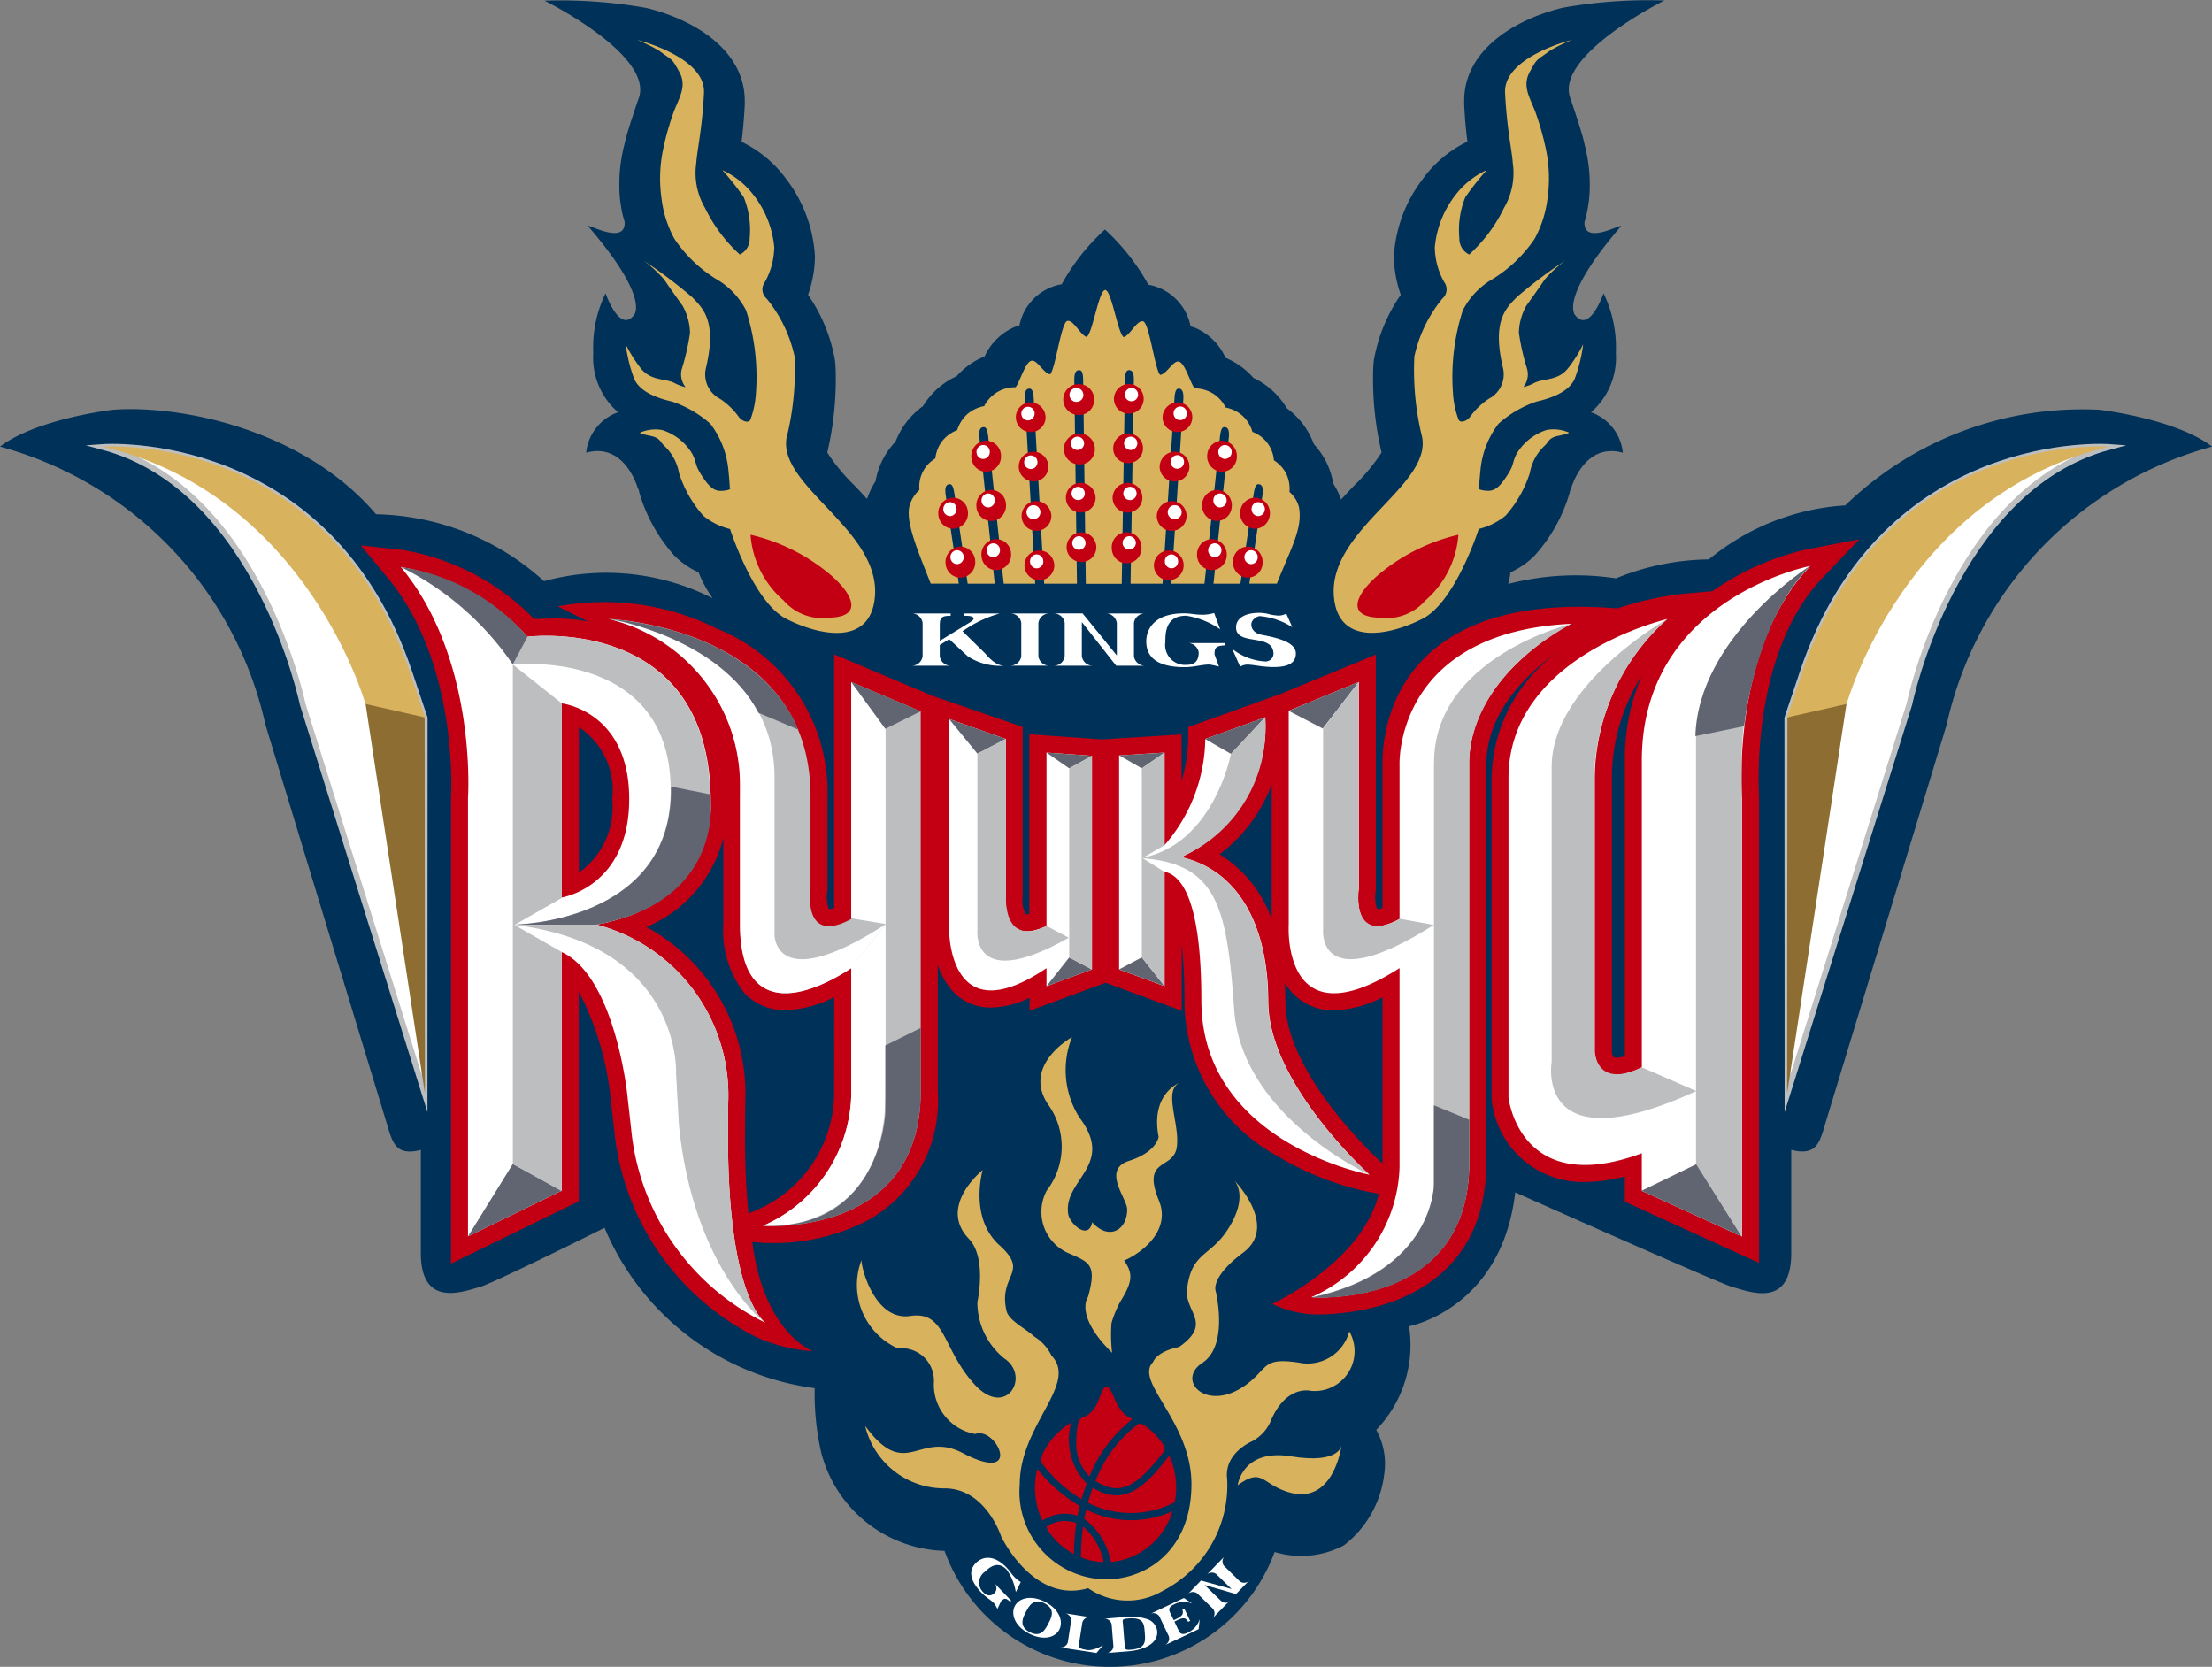 <svg xmlns="http://www.w3.org/2000/svg" width="100" height="75.353" viewBox="0 0 100 75.353"><rect x="0" y="0" width="100" height="75.353" fill="#808080" stroke="none"/><defs><clipPath id="a"><path data-name="長方形 21" fill="none" d="M0 0h100v75.353H0z"/></clipPath></defs><g data-name="グループ 35" clip-path="url(#a)"><path data-name="パス 498" d="M94.88 18.523a15.413 15.413 0 00-11.46 4.325 10.714 10.714 0 00-6.165 2.441 11.418 11.418 0 00-4.2.856 12.156 12.156 0 00-4.874.255 2.6 2.6 0 00.1-.526 3.607 3.607 0 001.1-.762 7.26 7.26 0 001.576-2.826 1.027 1.027 0 01.077-.233c.009-.011.584-2.071 2.332-1.587a2.17 2.17 0 00-1.44-1.828 3.273 3.273 0 001.124-2.686 5.621 5.621 0 00-.556-2.692s-.67 1.936-1.336.913c.041-.033-.616-.752 2.107-3.926.2-.235-1.695.914-1.633-.216a4.579 4.579 0 00.164-.718 5.29 5.29 0 00.074-.876 7.032 7.032 0 00-.191-1.724l-.089-.376c-.111-.471-.583-1.857-.607-1.915-.671-1.949 4.259-4.4 4.259-4.4a22.094 22.094 0 00-4.609.33c-2.169.533-4.44 1.915-4.44 4.2v.17c.032.661.086 1.209.145 1.681A5.369 5.369 0 0064.3 8.12a6.314 6.314 0 00-1.284 3.452v.054a5.394 5.394 0 00.31 1.7 7.46 7.46 0 00-1.218 2.968 7.1 7.1 0 00-.035.788 14.43 14.43 0 00.385 3.375 8.493 8.493 0 01-1.232 1.486c-.191.2-.392.415-.6.64a3.411 3.411 0 00-.349-.717 3.7 3.7 0 00-.3-.942 3.5 3.5 0 00-.578-.843 3.644 3.644 0 00-.487-.9 3.709 3.709 0 00-.735-.724 3.6 3.6 0 00-.654-.8 3.458 3.458 0 00-.855-.572 3.51 3.51 0 00-.8-.672 3.42 3.42 0 00-.465-.238 2.637 2.637 0 00-1.377-1.357c-.062-.023-.13-.038-.2-.059a2.388 2.388 0 00-1.8-1.868c-.025 0-.067-.011-.108-.015a9.816 9.816 0 00-1.966-2.5 9.561 9.561 0 00-1.956 2.478l-.1.015a2.357 2.357 0 00-1.81 1.847c-.064.02-.132.034-.192.057a2.645 2.645 0 00-1.382 1.34 3.6 3.6 0 00-.472.234 3.539 3.539 0 00-.795.662 3.538 3.538 0 00-.856.555 3.587 3.587 0 00-.666.8 3.515 3.515 0 00-.737.709 3.678 3.678 0 00-.505.9 3.4 3.4 0 00-.9 1.782 3.627 3.627 0 00-.384.8 37.208 37.208 0 00-.569-.61 8.426 8.426 0 01-1.228-1.487 14.517 14.517 0 00.384-3.375 7.128 7.128 0 00-.035-.788 7.446 7.446 0 00-1.219-2.968 5.312 5.312 0 00.31-1.7v-.054a6.332 6.332 0 00-1.277-3.453 5.379 5.379 0 00-2.039-1.708c.058-.472.112-1.02.145-1.681v-.17c0-2.289-2.273-3.671-4.44-4.2a22.076 22.076 0 00-4.608-.33s4.929 2.446 4.259 4.4c-.025.058-.5 1.444-.607 1.915l-.091.376A7.15 7.15 0 0028 8.435a5.361 5.361 0 00.073.876 4.527 4.527 0 00.166.718c.061 1.13-1.835-.019-1.633.216 2.722 3.174 2.066 3.893 2.105 3.926-.668 1.023-1.335-.913-1.335-.913a5.612 5.612 0 00-.556 2.692 3.268 3.268 0 001.122 2.686 2.17 2.17 0 00-1.442 1.829c1.746-.484 2.32 1.576 2.329 1.587a.751.751 0 01.078.233 7.315 7.315 0 001.574 2.826 3.628 3.628 0 001.1.762 5.663 5.663 0 00.634 1.171 10.638 10.638 0 00-7.621-.771A11.627 11.627 0 0017 23.248c-3.254-3.825-8.8-4.948-11.88-4.725 0 0-3.445.392-5.12 1.668a16.8 16.8 0 0112 12.567c.016.064 5.415 17.8 5.415 17.8.307 1.007.393 1.632 1.39 1.474a2.24 2.24 0 00.22-.051v4.659c0 2.474 1.843 1.775 2.69 1.533.365-.1 2.875-1.3 5.615-2.669a12 12 0 009.5 7.25 11.911 11.911 0 00.3 2.931 5.928 5.928 0 005.57 4.425 7.944 7.944 0 0014.924.051 4.133 4.133 0 003.131-.3 4.769 4.769 0 001.825-3.232 3.169 3.169 0 00-.362-1.99 5.518 5.518 0 001.482-4.685s4.184-.765 4.8-6.051c0 0 9.191 4.1 9.791 4.268.847.242 2.689.984 2.689-1.533v-4.659c.072.021.146.037.22.051 1 .158 1.083-.467 1.39-1.474 0 0 5.4-17.734 5.415-17.8a16.8 16.8 0 0112-12.566c-1.675-1.276-5.12-1.668-5.12-1.668" fill="#003159"/><path data-name="パス 499" d="M34.011 56.148l.431.033c.018 0 .185.014.459.014a9.273 9.273 0 004.294-1.008 6.181 6.181 0 003.2-5.854v-5.72a3.18 3.18 0 00.7 1.223 2.317 2.317 0 001.716.712 4.115 4.115 0 001.734-.442v.587l3.439-1.266 3.439 1.266v-2.998a22.419 22.419 0 01.124 2.531 7.993 7.993 0 004.167 7.015 13.31 13.31 0 004.059 1.62l.564.106c-.793 3.133-4.817 4.975-4.817 4.975a4.73 4.73 0 002.172.482c3.622-.092 7.5-1.8 7.5-6.861V34.58c0-2.708 2.382-4.566 3.553-5.317a7.137 7.137 0 00-3.311 5.916v14.51a4.142 4.142 0 004.228 3.745 7.19 7.19 0 001.794-.25v1.14l6.068 2.767V36.006c0-.064-.45-6.406 2.872-9.885l1.662-1.742-2.365.453a12.18 12.18 0 00-4.089 1.762c-.064.043-.128.088-.191.132l-1.385.122a15.033 15.033 0 00-2.912.657c-10.846-.885-10.618 6.577-10.615 7.079v6.464a.8.8 0 01-.244.049 1.674 1.674 0 01-.065-.8l.009-.057V29.592l-4.309 1.778-4.176 1.5v.545a7.455 7.455 0 01-.3 1.9v-2.113l-3.6.225-3.281-.233v8.124a.612.612 0 01-.108.011.159.159 0 01-.055-.005 1.252 1.252 0 01-.14-.753v-7.71l-4.099-1.413-4.422-1.867v11.467a.862.862 0 01-.244.049 1.671 1.671 0 01-.064-.8l.008-.049v-4.256a7.947 7.947 0 00-5.01-7.578 11.418 11.418 0 00-7.184-1l1.37.685a7.909 7.909 0 00-1.892-.128c-.215 0-.4.007-.546.015a10.769 10.769 0 00-5.938-3.121l-1.9-.208 1.216 1.466c3.224 3.886 2.866 9.829 2.862 9.888v21.115l5.776-2.816v-9.48a13.29 13.29 0 011.432 4.757l.17 1.509a11.726 11.726 0 006.412 9.344l.016.01a7.585 7.585 0 002.557.635s-2.226-.814-2.74-4.931m-7.841-16.706v-6.576a3.422 3.422 0 011.507 3.249 3.619 3.619 0 01-1.507 3.327m11.54 10.107a5.819 5.819 0 01-3.519 5.154l-.352.154a34.132 34.132 0 01-.158-3.457c0-.8.011-1.576.011-1.6a8.58 8.58 0 00-4.468-7.9 5.952 5.952 0 003.477-4.029v3.908a4.572 4.572 0 00.94 3.1 2.512 2.512 0 001.881.78 5.1 5.1 0 002.189-.588zm17.427-10.936a7.018 7.018 0 002.354-3.161v6.1a5.7 5.7 0 00-2.354-2.939m2.973 6.663c0-.293-.012-.577-.03-.855a2.832 2.832 0 00.35.465 2.512 2.512 0 001.882.781 5.1 5.1 0 002.189-.588v7.51l-.073-.066c-.044-.038-4.318-3.926-4.318-7.247m15.347-10.9v13.359a1.236 1.236 0 01-.379.075c-.068 0-.193 0-.209-.284V35.179a8.712 8.712 0 011.351-4.631 9.505 9.505 0 00-.764 3.83" fill="#c30013"/><path data-name="パス 500" d="M58.727 22.941a1.331 1.331 0 00-.432-.7 1.573 1.573 0 00-.144-.818 1.536 1.536 0 00-.56-.613 1.493 1.493 0 00-.971-1.286 1.578 1.578 0 00-.442-.723 1.618 1.618 0 00-.766-.377 1.611 1.611 0 00-.576-.635 1.656 1.656 0 00-.83-.235c-.192-.238-.421-1.094-.688-1.2s-.558.55-.868.594c-.233-.2-.494-2.368-.776-2.422s-.577.615-.87.717c-.27-.155-.552-2.132-.84-2.133s-.571 1.969-.842 2.122c-.293-.1-.585-.775-.868-.724s-.546 2.214-.783 2.413c-.306-.05-.6-.708-.867-.605s-.5.954-.693 1.191a1.56 1.56 0 00-1.419.852 1.64 1.64 0 00-.77.37 1.6 1.6 0 00-.45.716 1.606 1.606 0 00-.682.5 1.588 1.588 0 00-.306.781 1.48 1.48 0 00-.719 1.422 1.517 1.517 0 00-.44.692c-.207.725.348 2.011.951 3.543h1.269l-.592-4c-.057-.383.04-.473.149-.491s.188.044.244.425l.6 4.07h1.224l-.692-6.594c-.042-.386.062-.471.17-.483s.187.052.227.436l.7 6.641h1.426l-.47-8.345c-.022-.386.083-.466.192-.473s.185.06.209.448l.472 8.371h1.483l-.12-9.189c-.006-.387.1-.462.212-.464s.182.072.188.458l.121 9.2h1.623l.148-9.2c.006-.387.079-.46.19-.458s.218.077.209.464l-.148 9.189h1.445l.54-8.371c.024-.387.1-.455.207-.448s.215.088.194.473l-.539 8.345h1.495l.7-6.641c.041-.384.119-.451.229-.436s.211.1.169.483l-.692 6.594h1.22l.6-4.07c.058-.381.138-.443.246-.425s.206.108.15.491l-.594 4h1.245c.625-1.577 1.172-2.484 1-3.446" fill="#d8b25d"/><path data-name="パス 501" d="M35.606 19.599a12.642 12.642 0 00.315-3.482 6.209 6.209 0 00-1.263-2.618.55.55 0 01-.085-.739 3.3 3.3 0 00.429-1.592 4.513 4.513 0 00-.96-2.383 3.706 3.706 0 00-1.386-1.094 12.343 12.343 0 01.966 1.224 3.938 3.938 0 01.269 1.857.783.783 0 01-.445.734 6.9 6.9 0 01-1.57-2.1 3.117 3.117 0 01-.4-2.026c.035-.565.27-1.551.349-3.182s-3.013-2.392-3.013-2.392a8.119 8.119 0 01.988.487c.62.468.549.306.9.938s.054 1.088-.227 1.787a12.307 12.307 0 00-.5 1.761 6.384 6.384 0 00-.069 2.178 5.047 5.047 0 00.582 1.835 6.206 6.206 0 001.872 1.812 3.444 3.444 0 011.373 1.434 9.822 9.822 0 01.444 3.714 4.144 4.144 0 01-.248 1.211c-.077.2-.395.065-.516-.1a3.247 3.247 0 00-.859-.833 1.242 1.242 0 01-.628-1.43c.479-2.074-.119-2.644-.651-3.18a21.794 21.794 0 00-2.161-1.628 5.862 5.862 0 01.918.851c.2.3.588.846.828 1.18a2.6 2.6 0 01.336 1.228 10.52 10.52 0 01-.358 1.59.915.915 0 00.159.862 2.063 2.063 0 01-.525-.2c-.455-.21-1.076-.075-1.538-.7a6.32 6.32 0 01-.644-1.032 6.754 6.754 0 00.375 1.536c.283.7 1.326.955 1.732 1.051a5.019 5.019 0 011.718 1 4.072 4.072 0 01.808 2.01c.055.525.073.872.073.872s.126.094-.242.139-.585-.019-.982-.612-.245-.609-.478-1.056a2.452 2.452 0 00-1.346-1.068 1.734 1.734 0 00-1.017.118s-.021.042.461.141.418.255.664.476a2.216 2.216 0 01.642 1.2 5.325 5.325 0 001.1 1.938 3.021 3.021 0 001.208.6s1.059 3.309 2.544 4.062 3.778 1.241 4-.955c.319-3.128-4.644-5.133-3.945-7.422" fill="#d8b25d"/><path data-name="パス 502" d="M35.422 27.144a2.339 2.339 0 002.087.781c1.54-.053 1.034-1.079.049-1.927a8.619 8.619 0 00-3.628-1.823 4.353 4.353 0 001.492 2.969" fill="#c30013"/><path data-name="パス 503" d="M64.252 19.599a12.66 12.66 0 01-.312-3.482 6.189 6.189 0 011.268-2.619.551.551 0 00.085-.739 3.281 3.281 0 01-.428-1.592 4.515 4.515 0 01.958-2.383 3.721 3.721 0 011.388-1.094 12.431 12.431 0 00-.967 1.224 3.942 3.942 0 00-.269 1.857.783.783 0 00.445.734 6.894 6.894 0 001.57-2.1 3.124 3.124 0 00.4-2.026c-.036-.565-.269-1.551-.349-3.182s3.012-2.392 3.012-2.392a7.989 7.989 0 00-.986.487c-.623.468-.552.306-.9.938s-.054 1.088.227 1.787a12.635 12.635 0 01.5 1.761 6.412 6.412 0 01.068 2.178 5.079 5.079 0 01-.582 1.835 6.229 6.229 0 01-1.876 1.809 3.446 3.446 0 00-1.375 1.434 9.816 9.816 0 00-.444 3.714 4.028 4.028 0 00.25 1.211c.076.2.393.065.512-.1a3.294 3.294 0 01.862-.833 1.243 1.243 0 00.628-1.43c-.48-2.074.12-2.644.651-3.18a21.479 21.479 0 012.161-1.628 5.81 5.81 0 00-.919.851c-.2.3-.587.846-.827 1.18a2.6 2.6 0 00-.337 1.228 10.438 10.438 0 00.358 1.59.917.917 0 01-.157.862 2.088 2.088 0 00.522-.2c.454-.21 1.076-.075 1.537-.7a6.254 6.254 0 00.645-1.032 6.814 6.814 0 01-.374 1.536c-.283.7-1.327.955-1.734 1.051a5 5 0 00-1.717 1 4.067 4.067 0 00-.809 2.01c-.054.525-.074.872-.074.872s-.124.094.244.139.585-.019.983-.612.244-.609.477-1.056a2.463 2.463 0 011.347-1.068 1.734 1.734 0 011.016.118s.021.042-.46.141-.419.255-.665.476a2.194 2.194 0 00-.643 1.2 5.314 5.314 0 01-1.1 1.938 3.03 3.03 0 01-1.21.6s-1.059 3.309-2.545 4.062-3.778 1.241-4-.955c-.319-3.128 4.645-5.133 3.943-7.422" fill="#d8b25d"/><path data-name="パス 504" d="M64.44 27.144a2.346 2.346 0 01-2.091.781c-1.541-.053-1.033-1.079-.049-1.927a8.635 8.635 0 013.631-1.823 4.354 4.354 0 01-1.491 2.969" fill="#c30013"/><path data-name="パス 505" d="M19.195 49.436l-5.511-17.6s-2.006-9.743-9.038-11.631c0 0 10.2-.753 13.87 10.213l.685 2.042z" fill="#fff"/><path data-name="パス 506" d="M19.195 49.436l-5.511-17.6s-2.006-9.743-9.038-11.631c0 0 10.2-.753 13.87 10.213l.685 2.042z" fill="none" stroke="#bdbebf" stroke-miterlimit="10" stroke-width=".258"/><path data-name="パス 507" d="M50.28 61.161c-1.74-1.712-1.093-2.532-1.093-2.532.419-1.492.041-1.568-.88-1.976a2.036 2.036 0 01-.984-2.836 3.254 3.254 0 00.05-3.9c-1.174-1.779 1.09-3.032 1.09-3.032a4.005 4.005 0 00.343 3.645c1.633 2.168-.773 2.8-.512 4.365.07.421.912 1.2 1.083.359.742.836 1.58.368 1.58-.578 0-.5-1.165-1.8.09-2.2s1.332-1.084 1.332-1.084c-.378-1.93.924-2.432.924-2.432-.708.385.035 1.837-.1 2.882-.138 1.068-1.619.463-.81 2.433.557 1.359-.792 2.38-1.574 2.71.411.592.39.96-.184 1.878a5.11 5.11 0 00-.387.949 7.108 7.108 0 00.028 1.352" fill="#d8b25d"/><path data-name="パス 508" d="M55.954 67.138s.207-1.663 2.416-1.3 2.279-.507 2.279-.507-.344 2.82-2.485 2.1c-1.148-.387-1.106-1.084-2.21-.289" fill="#d8b25d"/><path data-name="パス 509" d="M60.996 60.197a1.949 1.949 0 01-2.294 1.4c-1.616-.24-1.368.238-2.3.953-1.8 1.378-3.273-.131-2.049-.936s.6-3.271.6-3.271-.225-.616 1.242-1.71c1.645-1.225-.422-3.3-.422-3.3s.749.684-.284 2.271c-.784 1.209-1.635 1-1.826 2.69-.114 1.017 1.179 1.521-.362 2.6 0 0-.958.159-1.179.691-.854.878 1.741 2.671 1.741 5.513 0 2.868-1.915 4.3-3.878 4.3a3.957 3.957 0 01-3.884-4.3c0-2.691 2.667-4.528 1.432-5.82a2.06 2.06 0 00-.78-.859c-.364-.349-1.146-.713-1.251-1.159-.384-1.654 1.072-1.712-.318-2.966s-.759-3.4-.759-3.4-2.047 1.629-.623 3.111c.83.866.383 2.858.383 2.858a3.268 3.268 0 001.21 2.543c1.224.805.088 2.773-1.367 1.148s-1.264-3.3-2.88-3.063-2.23-2.233-2.2-2.529a3.149 3.149 0 001.64 3.995 1.465 1.465 0 011.63 1.555 2.267 2.267 0 001.864 2.314c.967-.362 2.209 2.314-.551.866-2.014-1.054-2.556 1.3-4.418-1.228a3.677 3.677 0 003.59 2.821c1.863 0 2.555 2.168 2.555 2.168s1.449 3.074 3.935 2.344a3.112 3.112 0 003.384.114 5.364 5.364 0 002.9-5.062c-.145-1.16 1.118-1.688 1.118-1.688a1.871 1.871 0 00.881-.988c.695-1.571 1.764-1.3 1.764-1.3a1.8 1.8 0 001.763-2.678" fill="#d8b25d"/><path data-name="パス 510" d="M16.52 31.782l2.677.612.012 17.028z" fill="#8e6d32"/><path data-name="パス 511" d="M19.049 32.395l-2.529-.571s-2.629-9.416-11.853-11.629c0 0 10.2-.755 13.87 10.213l.684 2.04z" fill="#d8b25d"/><path data-name="パス 512" d="M80.808 49.436l5.51-17.6s2.007-9.743 9.038-11.631c0 0-10.2-.753-13.871 10.213L80.8 32.46z" fill="#fff"/><path data-name="パス 513" d="M80.808 49.436l5.51-17.6s2.007-9.743 9.038-11.631c0 0-10.2-.753-13.871 10.213L80.8 32.46z" fill="none" stroke="#bdbebf" stroke-miterlimit="10" stroke-width=".258"/><path data-name="パス 514" d="M83.483 31.782l-2.677.612-.012 17.028z" fill="#8e6d32"/><path data-name="パス 515" d="M80.954 32.395l2.529-.571s2.625-9.419 11.853-11.629c0 0-10.2-.755-13.87 10.213l-.684 2.04z" fill="#d8b25d"/><path data-name="パス 516" d="M32.922 49.811s-.011.776-.011 1.595c0 7.325 1.691 8.391 1.691 8.391a10.9 10.9 0 01-6.071-8.777l-.171-1.52s-.549-5.351-2.968-6.461v10.79l-4.235 2.065v-19.83s.431-6.252-3.037-10.433a10.1 10.1 0 015.728 3.154s8.283-1.056 8.283 7.478c0 0 .375 4.509-5.163 5.537a7.973 7.973 0 015.955 8.01m-4.478-13.687c0-3.982-3.048-4.324-3.048-4.324v8.774s3.048-.471 3.048-4.453" fill="#fff"/><path data-name="パス 517" d="M26.967 41.801a7.973 7.973 0 015.955 8.01s-.011.776-.011 1.595c0 7.325 1.691 8.391 1.691 8.391-.079-.007-3.282-2.569-3.911-8.962l-.128-2.3s.292-5.823-7.369-6.729l3.444-.007" fill="#bdbebf"/><path data-name="パス 518" d="M23.204 41.804s7.244-.061 7.116-6.24c-.131-6.293-7.137-5.523-7.137-5.523l.65-1.256s8.282-1.056 8.282 7.478c0 0 .375 4.509-5.163 5.537z" fill="#bdbebf"/><path data-name="パス 519" d="M32.115 35.911c.01.2.684 4.809-5.148 5.89h-3.748s7.244-.061 7.116-6.24z" fill="#616571"/><path data-name="パス 520" d="M38.482 30.828v10.717c-2.228 1.209-1.841-1.357-1.841-1.357v-4.2c0-7.664-9.12-8.006-9.12-8.006a7.806 7.806 0 015.951 8.006v5.827s-.33 5.366 5.009 1.951v5.784a6.632 6.632 0 01-3.982 5.865s7.125.557 7.125-6.08V32.156z" fill="#bdbebf"/><path data-name="パス 521" d="M38.483 41.515l1.561.257-1.561 1.97v5.803a6.632 6.632 0 01-3.982 5.865s5.535.557 5.535-6.08v-16.4l-1.553-2.1z" fill="#fff"/><path data-name="パス 522" d="M81.83 25.588s-7.606 1.456-7.606 8.791v13.869c-2.108 1.05-2.131-.7-2.131-.7V35.179a9.767 9.767 0 013.28-7.193s-7.177 1.656-7.177 7.193V49.61s.485 4.58 6.027 2.525v1.7l4.526 2.065V36.064s-.514-6.708 3.082-10.476" fill="#fff"/><path data-name="パス 523" d="M66.412 34.579v17.982c0 6.636-7.124 6.08-7.124 6.08a6.632 6.632 0 003.982-5.866v-9.009c-5.339 3.414-5.009-1.952-5.009-1.952v-9.68l3.168-1.307v9.36s-.388 2.566 1.841 1.357v-6.965s-.245-5.994 7.761-6.379c0 0-4.618 2.269-4.618 6.379" fill="#fff"/><path data-name="パス 524" d="M49.365 43.828v-9.66l-2.055-.146v7.836c-2.055.985-1.841-1.358-1.841-1.358v-7.094l-2.569-.907v9.317s-.171 5.052 4.41 1.951v.817z" fill="#fff"/><path data-name="パス 525" d="M57.336 45.282c0-3.219-1.2-5.9-3.933-6.536a6.536 6.536 0 003.8-6.32l-2.715.979a7.455 7.455 0 01-1.841 4.8v-4.183l-2.055.128v9.677l2.055.756V39.41c.664.139 1.664 1.023 1.664 5.816 0 6.451 7.6 7.877 7.6 7.877s-4.573-4.11-4.573-7.821" fill="#fff"/><path data-name="パス 526" d="M25.391 53.83l-4.236 2.066 2.028-3.277z" fill="#616571"/><path data-name="パス 527" d="M25.39 53.846V43.035l-2.132-1.221 2.14-1.222v-8.794l-2.213-1.757v22.578z" fill="#bdbebf"/><path data-name="パス 528" d="M18.119 25.631a9.428 9.428 0 015.728 3.154l-.663 1.256a13.23 13.23 0 00-5.065-4.41" fill="#616571"/><path data-name="パス 529" d="M74.212 53.83l4.527 2.066-2.028-3.277z" fill="#616571"/><path data-name="パス 530" d="M27.521 27.986s7.493 1.156 7.493 7.15v7.107s-.043 2.8 5.009-.45l-1.541 1.973s-4.945 3.528-5.031-1.866v-6.424a7.674 7.674 0 00-5.93-7.493" fill="#fff"/><path data-name="パス 531" d="M38.481 30.828l3.143 1.327-1.6.792z" fill="#616571"/><path data-name="パス 532" d="M42.899 32.498l2.567.907-1.279.666z" fill="#616571"/><path data-name="パス 533" d="M34.5 55.416s7.124.557 7.124-6.08V46.47l-1.6.792v3.059s-.2 5.294-5.527 5.094" fill="#616571"/><path data-name="パス 534" d="M64.826 34.472v19.072s0 3.924-5.527 5.095c0 0 7.125.556 7.125-6.08v-18s-.339-3.618 4.607-6.358c0 0-6.2 1.5-6.2 6.272" fill="#bdbebf"/><path data-name="パス 535" d="M59.299 58.656s7.125.556 7.125-6.08v-1.952l-1.6-.659v3.6s0 3.924-5.527 5.095" fill="#616571"/><path data-name="パス 536" d="M44.187 34.071v7.957s-.324 2.89 4.129.364l-1.006-.535s-1.841 1.1-1.841-1.357v-7.1z" fill="#bdbebf"/><path data-name="パス 537" d="M47.31 44.584l2.055-.756-1.027-.545z" fill="#616571"/><path data-name="パス 538" d="M47.31 34.023l2.055.145-1.027.567z" fill="#616571"/><path data-name="パス 539" d="M52.646 44.581l-2.055-.756 1.027-.545z" fill="#616571"/><path data-name="パス 540" d="M52.644 34.023l-2.041.127 1.014.585z" fill="#616571"/><path data-name="パス 541" d="M48.338 34.735l1.027-.567v9.659l-1.027-.545z" fill="#bdbebf"/><path data-name="パス 542" d="M52.646 34.023l-1.027.712v8.547l1.027 1.3v-5.166l-1-.628 1-.578z" fill="#bdbebf"/><path data-name="パス 543" d="M54.479 33.406l2.715-.979-1.544 1.655z" fill="#616571"/><path data-name="パス 544" d="M57.324 45.282c0-3.219-1.2-5.9-3.933-6.536a6.347 6.347 0 003.8-6.32l-1.544 1.655s-.763 4.07-4.019 4.7c0 0-.019.013-.005.014 3.446.257 3.846 2.273 4.174 6.868.344 4.813 6.1 7.435 6.1 7.435s-4.573-4.11-4.573-7.821" fill="#bdbebf"/><path data-name="パス 545" d="M58.26 32.136l1.539.8 1.63-2.112z" fill="#616571"/><path data-name="パス 546" d="M75.372 27.986s-5.224 2.954-5.224 6.679v13.337s-.825 4.7 6.539 1.321l-2.465-1.074s-1.889 1.054-2.131-.7v-12.9a9.946 9.946 0 013.28-6.658" fill="#bdbebf"/><path data-name="パス 547" d="M81.831 25.588s-5.158 3.2-5.158 7.935v19.1l2.066 3.277V34.61s-.219-5.48 3.091-9.02" fill="#bdbebf"/><path data-name="パス 548" d="M49.467 18.075a.685.685 0 01-.686.686.7.7 0 11.686-.686" fill="#c30013"/><path data-name="パス 549" d="M49.497 20.309a.683.683 0 01-.685.688.7.7 0 11.685-.688" fill="#c30013"/><path data-name="パス 550" d="M49.529 22.544a.672.672 0 11-.656-.717.689.689 0 01.656.717" fill="#c30013"/><path data-name="パス 551" d="M49.562 24.784a.672.672 0 11-.655-.718.684.684 0 01.655.718" fill="#c30013"/><path data-name="パス 552" d="M48.977 17.849a.31.31 0 01-.3.318.314.314 0 11.3-.318" fill="#fff"/><path data-name="パス 553" d="M49.01 20.051a.3.3 0 11-.3-.309.3.3 0 01.3.309" fill="#fff"/><path data-name="パス 554" d="M49.043 22.315a.3.3 0 11-.3-.308.306.306 0 01.3.308" fill="#fff"/><path data-name="パス 555" d="M49.076 24.55a.3.3 0 11-.6.01.311.311 0 01.3-.319.306.306 0 01.3.309" fill="#fff"/><path data-name="パス 556" d="M47.269 18.874a.672.672 0 11-.687-.685.69.69 0 01.687.685" fill="#c30013"/><path data-name="パス 557" d="M47.399 21.106a.672.672 0 11-.686-.686.688.688 0 01.686.686" fill="#c30013"/><path data-name="パス 558" d="M47.53 23.339a.673.673 0 11-.687-.687.69.69 0 01.687.687" fill="#c30013"/><path data-name="パス 559" d="M47.663 25.57a.674.674 0 11-.689-.688.691.691 0 01.689.688" fill="#c30013"/><path data-name="パス 560" d="M46.771 18.671a.31.31 0 01-.281.333.3.3 0 01-.316-.293.3.3 0 11.6-.04" fill="#fff"/><path data-name="パス 561" d="M46.902 20.87a.309.309 0 01-.282.333.306.306 0 01-.319-.294.3.3 0 11.6-.038" fill="#fff"/><path data-name="パス 562" d="M47.034 23.131a.309.309 0 01-.281.335.315.315 0 11.281-.335" fill="#fff"/><path data-name="パス 563" d="M47.164 25.36a.308.308 0 01-.279.332.3.3 0 01-.318-.294.308.308 0 01.279-.333.3.3 0 01.317.3" fill="#fff"/><path data-name="パス 564" d="M45.252 20.577a.694.694 0 01-.623.751.679.679 0 01-.715-.652.694.694 0 01.623-.753.683.683 0 01.715.653" fill="#c30013"/><path data-name="パス 565" d="M45.479 22.8a.7.7 0 01-.622.753.682.682 0 01-.716-.653.691.691 0 01.622-.752.68.68 0 01.716.651" fill="#c30013"/><path data-name="パス 566" d="M45.709 25.023a.7.7 0 01-.624.752.681.681 0 01-.715-.651.694.694 0 01.622-.752.681.681 0 01.717.652" fill="#c30013"/><path data-name="パス 567" d="M44.745 20.4a.314.314 0 01-.268.346.3.3 0 01-.329-.278.311.311 0 01.266-.347.3.3 0 01.331.279" fill="#fff"/><path data-name="パス 568" d="M44.972 22.59a.315.315 0 01-.267.348.308.308 0 01-.331-.281.312.312 0 01.267-.346.305.305 0 01.331.279" fill="#fff"/><path data-name="パス 569" d="M45.205 24.842a.312.312 0 01-.266.346.305.305 0 01-.331-.279.312.312 0 01.267-.346.305.305 0 01.331.279" fill="#fff"/><path data-name="パス 570" d="M43.756 23.122a.7.7 0 01-.588.778.681.681 0 01-.746-.617.7.7 0 01.59-.781.682.682 0 01.744.62" fill="#c30013"/><path data-name="パス 571" d="M44.083 25.33a.7.7 0 01-.588.781.678.678 0 01-.745-.616.7.7 0 01.589-.781.678.678 0 01.745.617" fill="#c30013"/><path data-name="パス 572" d="M43.241 22.966a.317.317 0 01-.25.362.307.307 0 01-.343-.265.314.314 0 01.253-.359.3.3 0 01.34.262" fill="#fff"/><path data-name="パス 573" d="M43.564 25.141a.311.311 0 01-.251.357.3.3 0 01-.342-.262.313.313 0 01.251-.358.3.3 0 01.342.263" fill="#fff"/><path data-name="パス 574" d="M50.359 18.075a.673.673 0 10.658-.719.687.687 0 00-.658.719" fill="#c30013"/><path data-name="パス 575" d="M50.326 20.309a.674.674 0 10.658-.717.685.685 0 00-.658.717" fill="#c30013"/><path data-name="パス 576" d="M50.299 22.544a.673.673 0 10.659-.717.691.691 0 00-.659.717" fill="#c30013"/><path data-name="パス 577" d="M50.262 24.784a.684.684 0 00.685.686.692.692 0 00.658-.718.673.673 0 10-1.344.032" fill="#c30013"/><path data-name="パス 578" d="M50.851 17.849a.3.3 0 10.305-.309.306.306 0 00-.305.309" fill="#fff"/><path data-name="パス 579" d="M50.816 20.051a.3.3 0 10.3-.309.3.3 0 00-.3.309" fill="#fff"/><path data-name="パス 580" d="M50.783 22.315a.3.3 0 10.3-.308.306.306 0 00-.3.308" fill="#fff"/><path data-name="パス 581" d="M50.75 24.55a.3.3 0 10.3-.309.307.307 0 00-.3.309" fill="#fff"/><path data-name="パス 582" d="M52.557 18.874a.672.672 0 10.686-.685.689.689 0 00-.686.685" fill="#c30013"/><path data-name="パス 583" d="M52.425 21.106a.673.673 0 10.689-.686.692.692 0 00-.689.686" fill="#c30013"/><path data-name="パス 584" d="M52.296 23.339a.673.673 0 10.689-.687.69.69 0 00-.689.687" fill="#c30013"/><path data-name="パス 585" d="M52.165 25.57a.673.673 0 10.688-.688.689.689 0 00-.688.688" fill="#c30013"/><path data-name="パス 586" d="M53.056 18.671a.3.3 0 10.6.04.313.313 0 00-.282-.335.305.305 0 00-.318.294" fill="#fff"/><path data-name="パス 587" d="M52.926 20.87a.3.3 0 10.6.038.31.31 0 00-.282-.332.305.305 0 00-.317.293" fill="#fff"/><path data-name="パス 588" d="M52.792 23.131a.31.31 0 00.281.335.315.315 0 10-.281-.335" fill="#fff"/><path data-name="パス 589" d="M52.661 25.36a.311.311 0 00.279.332.307.307 0 00.32-.294.313.313 0 00-.282-.333.3.3 0 00-.318.3" fill="#fff"/><path data-name="パス 590" d="M54.575 20.577a.7.7 0 00.626.751.682.682 0 00.715-.652.7.7 0 00-.622-.753.687.687 0 00-.719.653" fill="#c30013"/><path data-name="パス 591" d="M54.346 22.8a.7.7 0 00.623.753.685.685 0 00.717-.653.693.693 0 00-.623-.752.683.683 0 00-.717.651" fill="#c30013"/><path data-name="パス 592" d="M54.117 25.023a.694.694 0 00.624.752.683.683 0 00.717-.651.7.7 0 00-.623-.752.682.682 0 00-.718.652" fill="#c30013"/><path data-name="パス 593" d="M55.081 20.4a.315.315 0 00.266.346.306.306 0 00.332-.278.312.312 0 00-.266-.347.3.3 0 00-.333.279" fill="#fff"/><path data-name="パス 594" d="M54.856 22.59a.314.314 0 00.265.348.308.308 0 00.331-.281.312.312 0 00-.267-.346.3.3 0 00-.33.279" fill="#fff"/><path data-name="パス 595" d="M54.622 24.842a.309.309 0 00.265.346.306.306 0 00.331-.279.312.312 0 00-.265-.346.3.3 0 00-.331.279" fill="#fff"/><path data-name="パス 596" d="M56.07 23.122a.7.7 0 00.589.778.684.684 0 00.747-.617.7.7 0 00-.591-.781.683.683 0 00-.745.62" fill="#c30013"/><path data-name="パス 597" d="M55.744 25.33a.7.7 0 00.589.781.679.679 0 00.745-.616.7.7 0 00-.589-.781.679.679 0 00-.745.617" fill="#c30013"/><path data-name="パス 598" d="M56.586 22.966a.317.317 0 00.25.362.308.308 0 00.343-.265.317.317 0 00-.252-.359.3.3 0 00-.342.262" fill="#fff"/><path data-name="パス 599" d="M56.261 25.141a.315.315 0 00.251.357.3.3 0 00.344-.262.315.315 0 00-.251-.358.3.3 0 00-.344.263" fill="#fff"/><path data-name="パス 600" d="M48.894 67.772a6.978 6.978 0 01.239-.7 2.849 2.849 0 01-.71-2.748h-.021a3.35 3.35 0 00-.954.879 3.106 3.106 0 00-.177.271 2.524 2.524 0 00-.149.283 1.553 1.553 0 00-.065.33 6.237 6.237 0 001.835 1.685m-2-1.366a3.185 3.185 0 00-.093.59 2.627 2.627 0 00-.01.327c0 .106.012.216.023.325a3.012 3.012 0 00.052.323 2.8 2.8 0 00.081.323c.036.105.073.213.118.314a.493.493 0 00.081.125 1.805 1.805 0 011.571-.21c.029-.152.063-.3.1-.444a6.9 6.9 0 01-1.919-1.671m.412 2.611a.73.73 0 00.082.189 3.255 3.255 0 00.2.264 2.527 2.527 0 00.218.238 2.9 2.9 0 00.239.213 2.453 2.453 0 00.258.184 2.266 2.266 0 00.247.146 10.79 10.79 0 01.107-1.4 1.485 1.485 0 00-1.351.168m1.657-.011a10.761 10.761 0 00-.1 1.391c.09.036.184.068.277.1s.2.051.3.07.2.031.3.039h.153a2.85 2.85 0 00-.936-1.6m.566-2.061c1.083.682 1.814.347 3.129-1.378a.825.825 0 00-.074-.279 4.782 4.782 0 00-.2-.263 2.952 2.952 0 00-.457-.451 3.533 3.533 0 00-.254-.181l-.184-.044a5.856 5.856 0 00-1.96 2.6m-.419 1.292a6.345 6.345 0 00-.088.42 3.123 3.123 0 011.2 1.942c.046 0 .093 0 .14-.011.1-.014.2-.032.306-.054a2.755 2.755 0 00.306-.089 3.114 3.114 0 00.3-.121c.1-.048.2-.1.293-.157a3.132 3.132 0 00.276-.185 3.045 3.045 0 00.251-.21 2.676 2.676 0 00.227-.231c.071-.081.138-.165.2-.251a2.524 2.524 0 00.174-.268c.056-.091.105-.189.153-.284s.084-.195.121-.3c.016-.043.025-.085.038-.127a4.52 4.52 0 01-3.9-.079m4.045-1.387a3.134 3.134 0 00-.052-.325 3.08 3.08 0 00-.197-.638.173.173 0 00-.061-.061c-1.208 1.581-2.109 2.23-3.435 1.427a7.12 7.12 0 00-.223.675 4.28 4.28 0 003.926-.019c0-.03.013-.059.017-.09a3.026 3.026 0 00.038-.321 2.614 2.614 0 00.009-.323c0-.11-.009-.218-.023-.326m-1.965-2.692a.27.27 0 00-.073-.057s-.421-.118-.738-.908c-.315-.766-.469-.573-.682.038-.25.714-.7.819-.7.819a.807.807 0 00-.22.159 3.887 3.887 0 00-.112.936 2.123 2.123 0 00.593 1.6 6.254 6.254 0 011.937-2.588" fill="#c30013"/><path data-name="パス 601" d="M59.815 32.937v9.09s-.3 3.147 5.007-.214l-1.541-.279s-2.119 1.37-1.862-1.456v-9.241z" fill="#bdbebf"/><path data-name="パス 602" d="M76.65 33.278l2.2-.45s.471-4.688 2.97-7.24c0 0-5.047 3.215-5.175 7.69" fill="#616571"/><path data-name="パス 603" d="M27.611 27.986s4.923.835 6.679 4.239l1.777.749s-1.327-4.3-8.456-4.988" fill="#616571"/><path data-name="パス 604" d="M50.488 28.146zm1.265 1.949a.5.5 0 01-.49-.428v-1.51a.5.5 0 01.489-.425h-1.754a.5.5 0 01.491.436v1.463l-1.546-1.899h-1.3a.494.494 0 01.49.428v1.51a.494.494 0 01-.489.425h1.755a.494.494 0 01-.491-.436v-1.537l1.554 1.975h1.29" fill="#fff"/><path data-name="パス 605" d="M55.71 29.335a2.62 2.62 0 001.479.568.36.36 0 00.383-.339c0-.967-1.692-.34-1.692-1.2 0-.407.39-.659 1.048-.659a1.665 1.665 0 01.425.055 1.647 1.647 0 00.322.058.7.7 0 00.474-.08l.273.615a3.264 3.264 0 00-1.465-.5c-.11 0-.391.145-.387.387 0 .163.114.394.486.462.669.126 1.527.324 1.527.837 0 .413-.308.688-1.363.6-.333-.028-.621-.094-.833-.094a.675.675 0 00-.324.094z" fill="#fff"/><path data-name="パス 606" d="M54.889 27.712a1.842 1.842 0 01-.652.074c-.191 0-.42-.058-.717-.058-1.3 0-1.7.681-1.7 1.271 0 .636.4 1.162 1.731 1.162.446 0 .77-.119 1.131-.119a4.252 4.252 0 01.426.093l-.2-.545c0-.236 0-.4.456-.413v-.106h-1.662a.494.494 0 01.489.429c0 .386-.193.555-.526.555a.9.9 0 01-.983-1.026c0-.446.022-1.194.946-1.194a3.66 3.66 0 011.533.615z" fill="#fff"/><path data-name="パス 607" d="M42.486 29.681zm2.074-.118l-1.05-1.031.324-.206a5.581 5.581 0 011.361-.594h-1.6v.106c.154 0 .419 0 .419.129 0 .081-.218.2-.308.255l-1.221.749v-.691c0-.355.069-.442.493-.442v-.106H41.22a.494.494 0 01.489.428v1.51a.494.494 0 01-.489.425h1.755a.494.494 0 01-.491-.436v-.5l.428-.263.833.769a2.657 2.657 0 001.645.43c-.415.007-.832-.532-.832-.532" fill="#fff"/><path data-name="パス 608" d="M47.432 30.094a.494.494 0 01-.489-.425v-1.502a.494.494 0 01.49-.433H45.68a.494.494 0 01.489.423v1.521a.5.5 0 01-.488.414h1.754z" fill="#fff"/><path data-name="パス 609" d="M47.887 73.678c.19-.36.025-.91-.622-1.253s-1.2-.182-1.386.175-.02.9.625 1.24 1.189.2 1.383-.162m-.655-1.191c.514.272.29.665.161.91s-.323.663-.856.381c-.508-.269-.276-.685-.152-.92s.333-.644.847-.371" fill="#fff"/><path data-name="パス 610" d="M55.082 71.037zm0 1.454h.006m1.39-1.037a.326.326 0 01-.428.034l-.715-.7a.326.326 0 01.024-.427l-.227.232-.246.255-.335.343a.327.327 0 01.433-.032l.235.229.457.445-1.381-.382-.119.124-.253.26-.226.233a.326.326 0 01.428-.035l.714.7a.326.326 0 01-.024.428l.226-.233.362-.372.22-.226-.059.057c-.117.12-.245.072-.375-.027l-.24-.23-.491-.477 1.421.409.3-.31.066-.068.227-.233" fill="#fff"/><path data-name="パス 611" d="M46.147 71.517a1.233 1.233 0 01-.334-.277c-.087-.091-.164-.227-.3-.368-.592-.618-1.1-.5-1.382-.228-.3.29-.37.722.237 1.355.2.212.409.312.574.484.036.037.125.207.151.246l.166-.346c.112-.107.192-.185.405.029l.051-.049-.724-.754.115.119-.151-.157a.326.326 0 01.019.429.317.317 0 01-.5 0 .593.593 0 01.04-.937c.213-.2.579-.535 1-.1a2.414 2.414 0 01.408 1.012z" fill="#fff"/><path data-name="パス 612" d="M51.119 74.579c-.286.023-.266-.041-.28-.268l-.069-.856c-.022-.223-.065-.267.236-.29.712-.058.714.25.745.637s.073.721-.632.777m.681-1.4a2.2 2.2 0 00-.938-.078l-.827.066-.124.01a.327.327 0 01.344.252l.08 1a.326.326 0 01-.3.3l.314-.025.636-.051c.817-.066 1.372-.394 1.329-.912a.661.661 0 00-.516-.564" fill="#fff"/><path data-name="パス 613" d="M53.906 72.496a.984.984 0 00-.851.043c-.125.059-.253.157-.164.346l.172.36.055-.027c.3-.142.41-.234.334-.453l.089-.042.262.552-.092.044c-.114-.248-.317-.166-.562-.037l-.056.026.211.446c.074.155.251.119.341.076a.994.994 0 00.593-.635l-.051.456-1.3.615-.219.1a.326.326 0 00.169-.4l-.427-.9a.325.325 0 00-.406-.108l.134-.063.159-.075 1.221-.579z" fill="#fff"/><path data-name="パス 614" d="M49.117 74.586c-.342-.053-.361-.118-.333-.3l.147-.943a.328.328 0 01.364-.233l-.321-.049-.162-.026-.34-.053-.321-.049a.326.326 0 01.276.325l-.154.993a.326.326 0 01-.359.221l.291.045 1.362.211.3-.35c-.519.292-.749.209-.749.209" fill="#fff"/></g></svg>